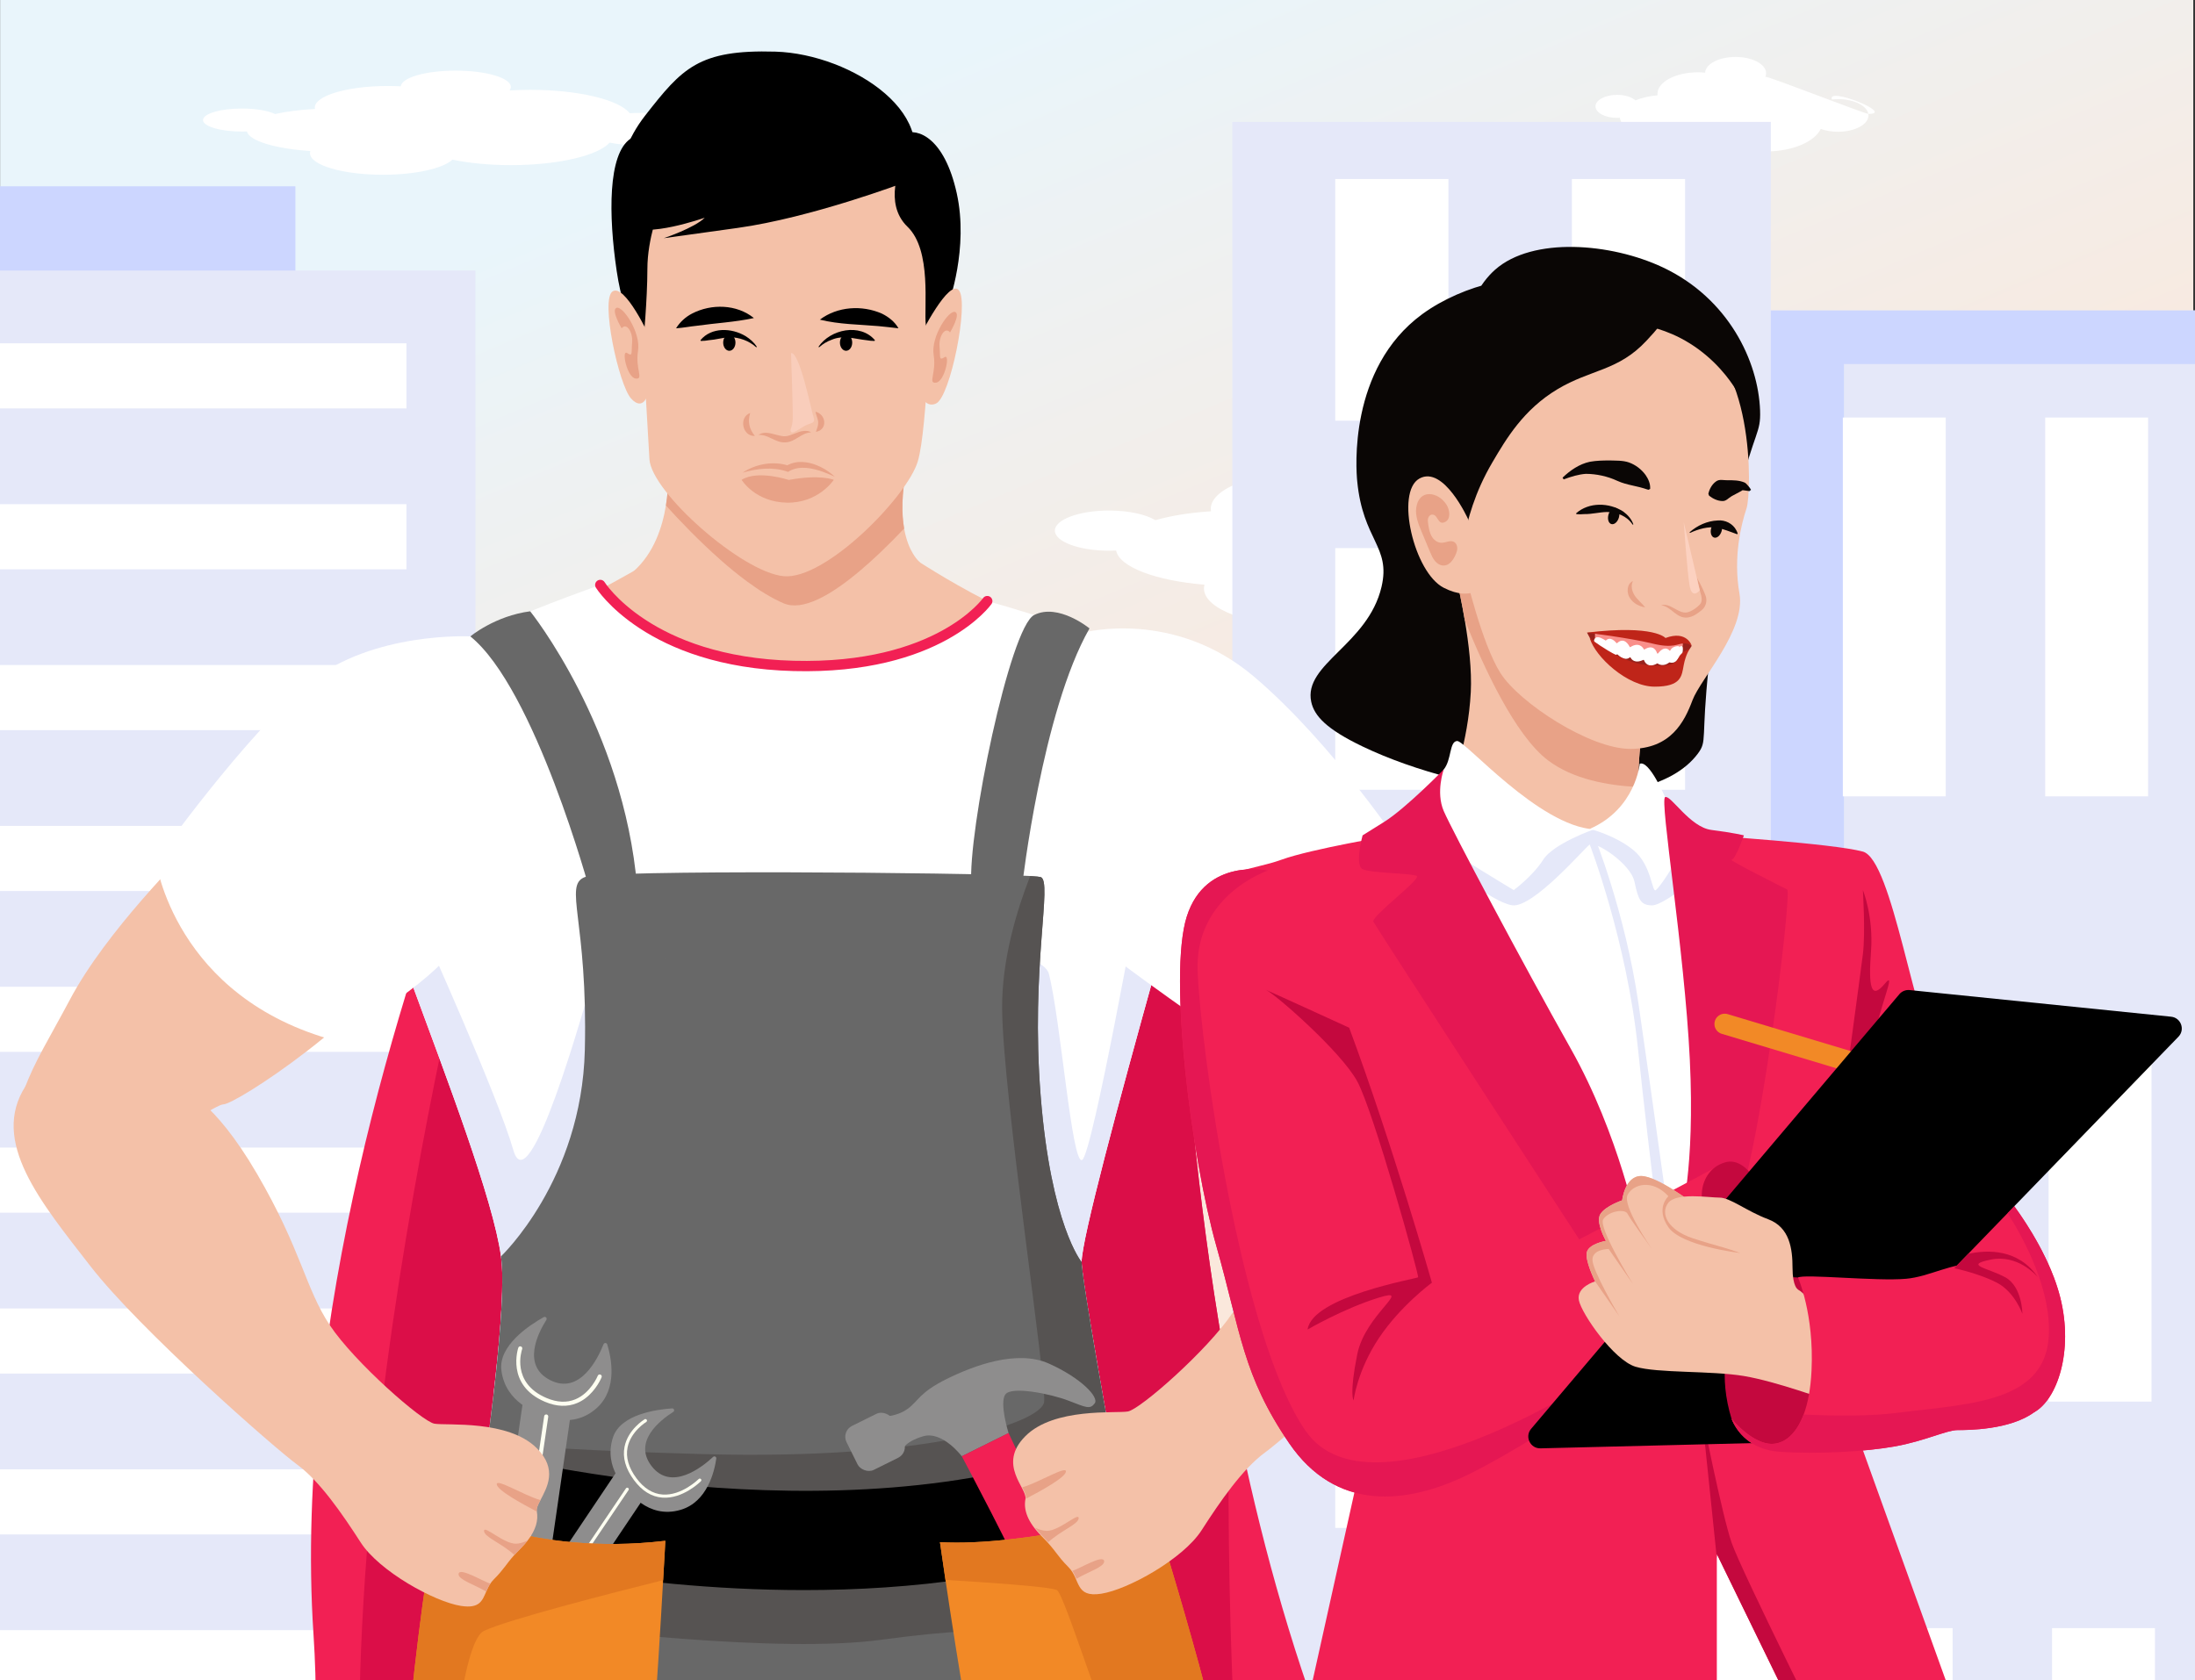 <?xml version="1.0" encoding="UTF-8"?>
<svg id="main_group" data-name="main group" xmlns="http://www.w3.org/2000/svg" xmlns:xlink="http://www.w3.org/1999/xlink" viewBox="0 0 640 490">
  <rect x="0" y="0" width="640" height="490" fill="#333333" stroke="none"/>
  <defs>
    <clipPath id="clippath">
      <rect width="640" height="490" style="fill: none;"/>
    </clipPath>
    <linearGradient id="_Градієнт_без_назви_5" data-name="Градієнт без назви 5" x1="220" y1="37.82" x2="318.04" y2="270.26" gradientUnits="userSpaceOnUse">
      <stop offset="0" stop-color="#e9f5fb"/>
      <stop offset="1" stop-color="#fae8dc"/>
    </linearGradient>
  </defs>
  <g id="main_group-2" data-name="main group">
    <g style="clip-path: url(#clippath);">
      <g id="group">
        <g id="background">
          <rect id="sky" x=".03" y="-.66" width="639.47" height="550" style="fill: url(#_Градієнт_без_назви_5);"/>
          <g id="clouds">
            <path d="M485.41,151.09c-1.5,0-2.97,.06-4.39,.16-4.28-6.81-20.74-11.89-40.4-11.89-2.89,0-5.71,.11-8.43,.32,.34-.57,.52-1.17,.52-1.78,0-4.59-10.03-8.31-22.39-8.31s-21.93,3.55-22.37,8c-1.72-.11-3.48-.18-5.29-.18-16.37,0-29.64,4.92-29.64,11,0,.24,.03,.47,.07,.71-6.16,.39-11.72,1.31-16.22,2.59-2.78-1.68-7.78-2.81-13.49-2.81-8.73,0-15.81,2.63-15.81,5.86s7.08,5.86,15.81,5.86c.69,0,1.38-.02,2.05-.05,.93,4.81,11.57,8.78,25.76,9.96-.09,.36-.15,.72-.15,1.09,0,6.07,13.27,11,29.64,11,13.24,0,24.45-3.22,28.26-7.67,6.74,1.75,14.93,2.78,23.78,2.78,19.24,0,35.42-4.86,40.12-11.45,3.59,.9,7.91,1.43,12.58,1.43,12.37,0,22.39-3.72,22.39-8.31s-10.03-8.31-22.39-8.31Z" style="fill: #fff;"/>
            <path d="M201.63,220.88c-2.76,0-5.46,.1-8.07,.29-7.87-12.53-38.13-21.86-74.3-21.86-5.31,0-10.49,.2-15.5,.59,.62-1.06,.96-2.15,.96-3.28,0-8.44-18.44-15.28-41.18-15.28s-40.33,6.53-41.15,14.71c-3.16-.21-6.41-.33-9.73-.33-30.1,0-54.51,9.05-54.51,20.22,0,.44,.05,.87,.12,1.3-11.32,.72-21.55,2.4-29.83,4.76-5.11-3.09-14.31-5.16-24.81-5.16-16.06,0-29.07,4.83-29.07,10.78s13.02,10.78,29.07,10.78c1.28,0,2.53-.03,3.77-.09,1.7,8.84,21.27,16.15,47.38,18.31-.17,.66-.27,1.33-.27,2,0,11.17,24.4,20.22,54.51,20.22,24.35,0,44.97-5.93,51.96-14.1,12.39,3.22,27.46,5.12,43.73,5.12,35.39,0,65.14-8.94,73.78-21.06,6.59,1.66,14.55,2.64,23.13,2.64,22.75,0,41.18-6.84,41.18-15.28s-18.44-15.28-41.18-15.28Z" style="fill: #fff;"/>
            <path d="M706.07,169.89c-2.33,0-4.6,.12-6.8,.36-6.64-15.24-32.17-26.59-62.67-26.59-4.48,0-8.85,.25-13.07,.71,.53-1.29,.81-2.62,.81-3.99,0-10.26-15.55-18.58-34.74-18.58s-34.02,7.95-34.71,17.89c-2.66-.26-5.4-.4-8.21-.4-25.39,0-45.98,11.01-45.98,24.59,0,.53,.04,1.06,.1,1.58-9.55,.88-18.18,2.92-25.16,5.79-4.31-3.76-12.07-6.27-20.92-6.27-13.54,0-24.52,5.87-24.52,13.12s10.98,13.12,24.52,13.12c1.08,0,2.14-.04,3.18-.11,1.44,10.75,17.94,19.64,39.96,22.27-.15,.8-.23,1.61-.23,2.43,0,13.58,20.58,24.59,45.98,24.59,20.54,0,37.93-7.21,43.83-17.15,10.45,3.92,23.16,6.22,36.89,6.22,29.85,0,54.95-10.87,62.23-25.61,5.56,2.02,12.28,3.21,19.51,3.21,19.19,0,34.74-8.32,34.74-18.58s-15.55-18.58-34.74-18.58Z" style="fill: #fff;"/>
            <path d="M535.89,28.93c-.6,0-1.18,.03-1.74,.09-1.7-3.91,18.48,4.2,10.67,4.2-1.15,0-29-10.95-30.08-10.83,.14-.33,.21-.67,.21-1.02,0-2.63-3.99-4.76-8.9-4.76s-8.72,2.04-8.9,4.58c-.68-.07-1.39-.1-2.1-.1-6.51,0-11.78,2.82-11.78,6.3,0,.14,.01,.27,.03,.4-2.45,.23-4.66,.75-6.45,1.48-1.1-.96-3.09-1.61-5.36-1.61-3.47,0-6.29,1.51-6.29,3.36s2.81,3.36,6.29,3.36c.28,0,.55-.01,.81-.03,.37,2.76,4.6,5.03,10.24,5.71-.04,.21-.06,.41-.06,.62,0,3.48,5.28,6.3,11.78,6.3,5.27,0,9.72-1.85,11.23-4.4,2.68,1,5.94,1.59,9.45,1.59,7.65,0,14.08-2.79,15.95-6.56,1.43,.52,3.15,.82,5,.82,4.92,0,8.9-2.13,8.9-4.76s-3.99-4.76-8.9-4.76Z" style="fill: #fff;"/>
            <path d="M186.75,32.93c-1.08,0-2.13,.03-3.15,.09-3.07-3.91-14.87-6.82-28.98-6.82-2.07,0-4.09,.06-6.05,.18,.24-.33,.38-.67,.38-1.02,0-2.63-7.19-4.76-16.06-4.76s-15.73,2.04-16.05,4.58c-1.23-.07-2.5-.1-3.79-.1-11.74,0-21.26,2.82-21.26,6.3,0,.14,.02,.27,.05,.4-4.42,.23-8.4,.75-11.63,1.48-1.99-.96-5.58-1.61-9.68-1.61-6.26,0-11.34,1.51-11.34,3.36s5.08,3.36,11.34,3.36c.5,0,.99-.01,1.47-.03,.66,2.76,8.3,5.03,18.48,5.71-.07,.21-.1,.41-.1,.62,0,3.48,9.52,6.3,21.26,6.3,9.5,0,17.54-1.85,20.27-4.4,4.83,1,10.71,1.59,17.06,1.59,13.8,0,25.41-2.79,28.78-6.56,2.57,.52,5.68,.82,9.02,.82,8.87,0,16.06-2.13,16.06-4.76s-7.19-4.76-16.06-4.76Z" style="fill: #fff;"/>
          </g>
        </g>
        <g id="buildings">
          <g>
            <rect x="495.32" y="90.55" width="157" height="506.79" style="fill: #e5e8f9;"/>
            <polygon points="652.32 90.55 652.32 106.17 537.64 106.17 537.64 557.71 495.32 557.71 495.32 90.55 652.32 90.55" style="fill: #ccd6ff;"/>
            <rect x="537.32" y="121.78" width="30" height="110.48" style="fill: #fff;"/>
            <rect x="596.32" y="121.78" width="30" height="110.48" style="fill: #fff;"/>
            <rect x="538.32" y="298.31" width="30" height="110.48" style="fill: #fff;"/>
            <rect x="597.32" y="298.31" width="30" height="110.48" style="fill: #fff;"/>
            <rect x="539.32" y="474.85" width="30" height="110.48" style="fill: #fff;"/>
            <rect x="598.32" y="474.85" width="30" height="110.48" style="fill: #fff;"/>
          </g>
          <g>
            <rect x="359.32" y="35.55" width="157" height="540.79" style="fill: #e5e8f9;"/>
            <rect x="389.32" y="52.21" width="33" height="70.48" style="fill: #fff;"/>
            <rect x="458.32" y="52.21" width="33" height="70.48" style="fill: #fff;"/>
            <rect x="389.32" y="159.86" width="33" height="70.48" style="fill: #fff;"/>
            <rect x="458.32" y="159.86" width="33" height="70.48" style="fill: #fff;"/>
            <rect x="389.32" y="267.5" width="33" height="70.48" style="fill: #fff;"/>
            <rect x="458.32" y="267.5" width="33" height="70.48" style="fill: #fff;"/>
            <rect x="389.32" y="375.15" width="33" height="70.48" style="fill: #fff;"/>
            <rect x="458.32" y="375.15" width="33" height="70.48" style="fill: #fff;"/>
            <rect x="389.32" y="482.79" width="33" height="70.48" style="fill: #fff;"/>
            <rect x="458.32" y="482.79" width="33" height="70.48" style="fill: #fff;"/>
          </g>
        </g>
        <g id="building">
          <rect x="-57.97" y="54.34" width="144.09" height="45.8" transform="translate(28.16 154.48) rotate(-180)" style="fill: #ccd6ff;"/>
          <g>
            <rect x="-36.74" y="78.91" width="175.37" height="481.43" transform="translate(101.88 639.25) rotate(-180)" style="fill: #e5e8f9;"/>
            <rect x="-36.74" y="100.14" width="155.26" height="18.99" transform="translate(81.77 219.26) rotate(-180)" style="fill: #fff;"/>
            <rect x="-36.74" y="147.05" width="155.26" height="18.99" transform="translate(81.77 313.09) rotate(-180)" style="fill: #fff;"/>
            <rect x="-36.74" y="193.97" width="155.26" height="18.99" transform="translate(81.77 406.92) rotate(-180)" style="fill: #fff;"/>
            <rect x="-36.74" y="240.88" width="155.26" height="18.99" transform="translate(81.77 500.75) rotate(-180)" style="fill: #fff;"/>
            <rect x="-36.74" y="287.79" width="155.26" height="18.99" transform="translate(81.77 594.57) rotate(-180)" style="fill: #fff;"/>
            <rect x="-36.74" y="334.71" width="155.26" height="18.99" transform="translate(81.77 688.4) rotate(-180)" style="fill: #fff;"/>
            <rect x="-36.74" y="381.62" width="155.26" height="18.99" transform="translate(81.77 782.23) rotate(-180)" style="fill: #fff;"/>
            <rect x="-36.74" y="428.53" width="155.26" height="18.99" transform="translate(81.77 876.06) rotate(-180)" style="fill: #fff;"/>
            <rect x="-36.74" y="475.45" width="155.26" height="18.99" transform="translate(81.77 969.89) rotate(-180)" style="fill: #fff;"/>
          </g>
        </g>
        <g id="man">
          <path d="M417.24,781.3s-11.71-3.36-30.34-6.67c-27.78-4.93-70.91-9.75-113.48-3.21-13.39,2.05-26.73,5.23-39.51,9.88-5.17,1.89-10.4,3.53-15.69,4.93-40.03,10.8-82.04,8.82-113.12,4.43-28.69-4.03-48.08-10.11-48.08-10.11-24.36-84.36,42.42-182.52,34.39-303.84-6.05-91.4,26.95-191.71,43.63-235.66,5.45-14.4,9.15-22.75,9.15-22.75,0,0,189.67-12.16,195.22,.82,4.15,9.71,1.68,91.02,18.94,183.92,5.83,31.38,13.9,64.07,25.25,95.79,44.94,125.6,33.62,282.47,33.62,282.47Z" style="fill: #f22054;"/>
          <path d="M386.91,774.63c-27.78-4.93-70.91-9.75-113.48-3.21-10.37-39.84-14.78-102.68-38.35-125.97-25.85-25.57-21.05,82.79-16.85,140.79-40.03,10.8-82.04,8.82-113.12,4.43,7.85-43.6,18.59-128.98,4.28-218.17-20.55-128.07,33.59-327.91,33.59-327.91l-7.92-3.51c5.45-14.4,9.15-22.75,9.15-22.75,0,0,189.67-12.16,195.22,.82,4.15,9.71,1.68,91.02,18.94,183.92-.8,58.6,.73,136.23,11.38,192.32,12.98,68.4,16.36,139.65,17.17,179.26Z" style="fill: #db0e48;"/>
          <path d="M373.54,884.17c-3.98,6.37-8.57,10.42-13.34,12.87-16.79,8.67-35.51-2.63-35.51-2.63,0,0-.49-33.47-3.89-59.12-.71-5.42-1.55-10.5-2.56-14.83-1.18-5.12-2.26-9.45-3.25-13.26-5.1-19.46-7.96-24.92-9.97-48.06-2.41-27.65-9.62-40.87-26.45-93.77-16.83-52.88-38.46-116.6-38.46-116.6-3.61,14.42-14.44,58.9-24.04,87.76-9.62,28.84-16.85,114.21-28.86,163.5-.84,3.47-1.66,6.89-2.43,10.25-2.28,9.86-4.26,19.24-5.94,27.83-5.96,30.11-8.46,50.86-8.46,50.86-4.37,3.44-9.81,5.01-15.5,5.34-16.18,1.03-34.41-7.79-36.18-11.36-1.16-2.3-.65-24.6,.82-52.43,.49-9.02,1.06-18.62,1.76-28.3,1.57-23.01,3.62-46.51,5.83-63.86,6.01-47.2,0-99.43,0-152.33,0-30.04,6.59-78.3,12.29-114.41,1.44-9.15,2.84-17.52,4.03-24.62,2.41-14.18,4.11-23.26,4.11-23.26l168.3-4.82s2.75,8.33,6.74,21.65c10.25,34.2,28.8,101.34,30.52,145.46,2.41,61.31,1.21,79.33,12.03,131.04,4.71,22.51,6.91,57.1,7.9,88.99,.3,9.75,.49,19.24,.6,28.06,.35,28.58-.09,50.06-.09,50.06Z" style="fill: #686868;"/>
          <path d="M139.19,193.69s-26.28-16.72-51.96,14.33c-15.9,19.23-28.67,35.24-31.06,38.22-2.39,2.99-25.08,25.08-35.83,45.39-10.75,20.31-20.9,33.44-10.75,47.18,10.15,13.74,51.96-16.72,55.54-16.72s42.4-25.08,58.53-50.17c16.12-25.08,40.01-77.64,15.53-78.24Z" style="fill: #f4c1a8;"/>
          <path d="M316.31,190.1s26.28-16.72,51.96,14.33c15.9,19.23,28.67,35.24,31.06,38.22,2.39,2.99,25.08,25.08,35.83,45.39,10.75,20.31,20.9,33.44,10.75,47.18-10.15,13.74-51.96-16.72-55.54-16.72-3.58,0-42.4-25.08-58.53-50.17-16.12-25.08-40.01-77.64-15.53-78.24Z" style="fill: #f4c1a8;"/>
          <path d="M114.7,261.17s25.12,69.9,33.16,94.37c8.05,24.47-4.5,77.63-4.5,84.2s96.19,38.22,179.48,0c0,0-13.46-59.12-9.87-77.04,3.58-17.92,28.07-104.51,33.44-120.64,5.37-16.12-8.36-48.97-32.85-56.14-24.49-7.17-50.17-25.08-50.17-25.08,0,0-73.46,2.99-75.85,4.18s-41.21,23.89-65.1,31.06c-23.89,7.17-7.76,67.07-7.76,67.07v-1.97Z" style="fill: #f4c1a8;"/>
          <path d="M268.27,164.05s-7.11,.97-17.21,2.16c-9.59,1.13-21.86,2.46-33.28,3.36-20.53,1.61-38.34,1.82-32.93-3.05h0c5.83-5.25,8.3-12.83,9.31-19.08,1-6.21,.57-11.1,.57-11.1,0,0,74.06-21.5,69.67,0-1.59,7.81-1.52,13.6-.78,17.8,1.21,6.9,4.22,9.54,4.6,9.87,.03,.02,.04,.03,.04,.03Z" style="fill: #f4c1a8;"/>
          <path d="M264.4,136.35c-1.59,7.81-1.52,13.6-.78,17.8-2.28,2.41-4.6,4.75-6.92,6.96-1.89,1.8-3.78,3.52-5.64,5.09-8.81,7.5-17.1,12.12-22.58,9.76-3.44-1.48-7.08-3.73-10.7-6.4-2.6-1.92-5.2-4.04-7.7-6.26-6.19-5.46-11.88-11.41-15.91-15.86,1-6.21,.57-11.1,.57-11.1,0,0,74.06-21.5,69.67,0Z" style="fill: #e8a287;"/>
          <path d="M186.97,92.16s1.79,32.25,2.39,41.81c.6,9.56,26.89,32.92,39.13,34.08,12.23,1.16,36.12-23.33,39.11-33.48,2.99-10.15,2.99-44.19,7.17-63.9,4.18-19.71-19.11-54.35-53.75-48.97-34.64,5.37-37.03,40.01-34.04,70.47Z" style="fill: #f4c1a8;"/>
          <path d="M339,275.02c-.62,2.45-1.27,4.91-1.96,7.36-10.91,39.11-21.67,79.13-21.67,85.7,0,3.47,4,26.79,7.79,48.01,3.34,18.94,6.54,36.2,6.54,36.2,0,0-34.89,17.05-107.01,16.29-72.14-.77-85.29-15.69-85.29-15.69,0,0,3.79-22.99,6.46-45.91,1.72-14.57,2.97-29.1,2.5-37.69-.06-.88-.15-1.81-.28-2.84-2.24-16.51-15.97-52.3-26.08-79.82-5.19-14.2-9.43-26.17-10.61-32.17-3.64-18.36-.62-55.42,19.97-65.27,20.58-9.83,45.67-18.59,45.67-18.59,0,0,17.91,23.69,60.32,23.69s52.51-18.98,52.51-18.98c0,0,35,9.41,49.18,18.98,13.26,8.97,11.24,44.16,1.96,80.73Z" style="fill: #fff;"/>
          <path d="M337.04,282.38c-10.91,39.11-21.67,79.13-21.67,85.7,0,3.47,4,26.79,7.79,48.01l-179.28-9.12h-.02c1.72-14.57,2.97-29.1,2.5-37.69-.06-.88-.15-1.81-.28-2.84-2.24-16.51-15.97-52.3-26.08-79.82l3.66-14.7s21.52,47.76,26.02,63.53c4.52,15.78,20.01-38.74,25.35-58.19,5.32-19.43,127.36-6.43,130.77,6.69,3.44,13.11,6.74,56.32,9.75,54.34,3.03-2,16.7-78.3,16.7-78.3l6.74,15.04c-.62,2.45-1.27,4.91-1.96,7.36Z" style="fill: #e5e8f9;"/>
          <path d="M137.14,185.61s-28.41-1.48-46.92,13.45c-18.51,14.93-44.79,51.96-44.79,51.96,0,0,5.37,40.01,52.56,52.56,0,0,29.86-18.51,33.44-26.28,3.58-7.76,41.28-71.7,5.71-91.69Z" style="fill: #fff;"/>
          <path d="M316.21,184.44s26.03-6.88,49.33,12.83c23.29,19.71,44.19,51.36,44.19,51.36,0,0-14.6,39.42-51.2,54.94,0,0-34.21-23.89-36-26.28-1.79-2.39-16.24-74.63-6.33-92.86Z" style="fill: #fff;"/>
          <path d="M329.69,452.28s-34.3,20.3-106.42,19.54c-72.14-.77-85.89-18.94-85.89-18.94,0,0,1.76-10.63,3.72-24.62,.34-2.41,.67-4.89,1.03-7.47,2.47-18.46,4.84-40.18,4.22-51.52-.06-.88-.15-1.81-.28-2.84,0,0,23.54-22.23,24.45-60.17,.92-37.92-6.29-48.02,0-50.45,5.79-2.22,110.3-1.38,129.84-.32,1.72,.11,2.78,.21,3.06,.3,3.59,1.2-2.99,26.08,0,63.81,2.99,37.71,11.94,48.47,11.94,48.47,0,5.01,8.29,51.18,12.25,72.94,1.25,6.84,2.07,11.26,2.07,11.26Z" style="fill: #686868;"/>
          <path d="M172.04,259.98s-16.05-59.16-34.9-74.37c0,0,7.17-5.99,17.45-7.32,0,0,27.26,33.91,31.19,80.49l-13.74,1.19Z" style="fill: #686868;"/>
          <path d="M298.05,258.19s5.79-50.68,19.62-74.91c0,0-9.09-7.47-16.14-3.91-7.06,3.56-19.42,63.29-18.32,78.81h14.84Z" style="fill: #686868;"/>
          <path d="M194.16,279.3s57.64,6.5,88.98,0c0,0,6.49,72.86-44.49,74.56-54.73,1.83-44.49-74.56-44.49-74.56Z" style="fill: none; stroke: #fff; stroke-dasharray: 0 2; stroke-miterlimit: 10; stroke-width: .75px;"/>
          <path d="M263.41,53.34s-26.87,10.15-48.37,13.14l-21.5,2.99s8.96-2.99,11.94-5.97c0,0-17.55,6.16-21.61,2.19s-6.46-18.31,4.29-32.05c10.75-13.74,15.5-19.24,37.91-18.58s50.48,19.17,37.34,38.29Z"/>
          <path d="M262.82,47.96s-5.41,11.26,1.78,18.17c7.18,6.91,4.72,23.61,5.35,28.7s6.61-6.26,6.61-6.26c0,0,5.97-16.12,2.39-32.25-3.58-16.12-11.35-19.11-15.53-17.32s-.6,8.96-.6,8.96Z"/>
          <path d="M268.19,98.13s8.59-17.22,11.46-13.39-2.55,30.99-6.71,32.94-7.14-5.22-4.75-19.55Z" style="fill: #f4c1a8;"/>
          <path d="M192.34,60.51s-3.58,8.96-3.58,17.92-1.19,21.5-1.19,21.5c0,0-5.37-4.78-7.76-20.9-2.39-16.12-2.62-34.19,4.07-38.6,6.68-4.4,8.47,20.08,8.47,20.08Z"/>
          <path d="M189.36,98.13s-7.17-15.53-10.75-13.14,1.79,27.18,5.37,31.21c3.58,4.03,7.17,.44,5.37-18.07Z" style="fill: #f4c1a8;"/>
          <path d="M216.53,137.85c3.87-2.57,8.96-3.48,13.42-2.03,0,0-.81,.13-.81,.13,3.46-2.21,7.99-1.09,11.29,.86,1.07,.65,2.08,1.39,2.98,2.24-1.13-.5-2.24-1.01-3.38-1.41-3.1-1.11-6.81-1.93-9.83-.27,0,0-.42,.27-.42,.27l-.39-.14c-4.18-1.4-8.64-.86-12.86,.35h0Z" style="fill: #e8a287;"/>
          <path d="M216.23,139.94s3.9,6.46,13.15,6.66c9.25,.2,13.73-6.66,13.73-6.66,0,0-3.93-1.67-13.16,.04,0,0-8.93-3.01-13.71-.04Z" style="fill: #e8a287;"/>
          <path d="M218.74,120.45c-.77,2.48-.31,4.69,1.36,6.68-3.64,.24-4.8-5.47-1.36-6.68h0Z" style="fill: #e8a287;"/>
          <path d="M221.15,126.85c2.28-1.64,5.46,.47,7.74,.39,1.66-.04,3.67-1.44,5.55-1.56,.72-.05,1.49,.03,2.08,.41-2.91,.11-4.62,2.86-7.57,2.94-2.92,.13-4.9-2.36-7.8-2.18h0Z" style="fill: #e8a287;"/>
          <path d="M237.77,120.08c3.22,.78,3.57,5.31,.11,5.88,.38-1.05,.74-1.89,.68-2.87-.06-.98-.6-1.91-.79-3.02h0Z" style="fill: #e8a287;"/>
          <path d="M230.64,102.98s.52,14.85,.52,18.44-1.05,3.71-.52,4.54,3.29-1.59,4.9-2.17,2.2-.58,1.6-2.37c-.6-1.79-4.03-18.96-6.5-18.44Z" style="fill: #f9cdbb;"/>
          <ellipse cx="212.65" cy="99.92" rx="1.79" ry="2.39"/>
          <path d="M220.49,101.29c-2.11-1.93-4.94-2.9-7.73-2.95-2.09,.14-4.04,.74-6.14,.89-.71,.12-1.45,.22-2.28,.21l-.11-.22c3.2-3.87,9.11-3.61,13.12-1.21,1.32,.82,2.5,1.85,3.33,3.13l-.19,.15h0Z"/>
          <path d="M327.62,441.02c-17.07,5.94-46.42,12.76-90.74,12.5-51.16-.3-81.18-15.09-95.77-25.25,.34-2.41,.67-4.89,1.03-7.47,10.26,1.06,28.9,2.35,62.5,3.29,67.25,1.87,99-9.34,99.8-15.19,.8-5.85-12.01-89.42-12.25-114.63-.13-14.42,4.33-28.95,8.18-38.76,1.72,.11,2.78,.21,3.06,.3,3.59,1.2-2.99,26.08,0,63.81,2.99,37.71,11.94,48.47,11.94,48.47,0,5.01,8.29,51.18,12.25,72.94Z" style="fill: #565352;"/>
          <ellipse cx="246.69" cy="99.92" rx="1.79" ry="2.39"/>
          <path d="M238.65,101.14c3.43-5.12,12.17-6.98,16.45-1.92,0,0-.11,.22-.11,.22-.83,.01-1.56-.09-2.28-.21-3.45-.35-6.83-1.6-10.21-.14-1.33,.47-2.59,1.22-3.67,2.2l-.19-.15h0Z"/>
          <path d="M373.54,884.17c-3.98,6.37-8.57,10.42-13.34,12.87-1.85-39.04-4.61-141.14-15.9-211.06,0,0-23.85-204-29.79-206.5-5.94-2.5-16.48-6.84-57.57-1.23-29.05,3.96-86.41-2.5-117.55-6.63,1.44-9.15,2.84-17.52,4.03-24.62,60.75,7.85,139.57-.9,179.15-6.43,10.25,34.2,28.8,101.34,30.52,145.46,2.41,61.31,1.21,79.33,12.03,131.04,4.71,22.51,6.91,57.1,7.9,88.99,.3,9.75,.49,19.24,.6,28.06,.35,28.58-.09,50.06-.09,50.06Z" style="fill: #565352;"/>
          <path d="M219.82,92.76c-5.55,1.2-11.26,1.48-16.8,2.27-1.86,.18-3.67,.57-5.9,.72,1.14-1.84,2.8-3.34,4.69-4.31,5.6-2.89,12.99-2.74,18,1.32h0Z"/>
          <path d="M239.05,93.23c5.13-3.87,12.29-4.32,18.09-1.76,1.94,.96,3.74,2.35,4.83,4.28-2.21-.25-4.03-.47-5.87-.64-5.64-.49-11.44-.49-17.05-1.88h0Z"/>
          <path d="M181.25,95.74s-3.24-5.37-1.45-5.97c1.79-.6,7.09,7.17,6.23,12.54-.86,5.37,1.8,8.42-.72,8.09s-4.2-8.56-2.46-7.43,1.18-.06,1.46-3.05c.28-2.99-1.6-5.97-3.05-4.18Z" style="fill: #e8a287;"/>
          <path d="M277.01,96.94s3.24-5.37,1.45-5.97-7.09,7.17-6.23,12.54c.86,5.37-1.8,8.42,.72,8.09s4.2-8.56,2.46-7.43-1.18-.06-1.46-3.05c-.28-2.99,1.6-5.97,3.05-4.18Z" style="fill: #e8a287;"/>
          <path d="M175.02,170.6s14.01,22.51,56.38,23.62,56.46-18.91,56.46-18.91" style="fill: none; stroke: #f22054; stroke-linecap: round; stroke-linejoin: round; stroke-width: 3px;"/>
          <path d="M234.4,463.76c-53.66,0-97.84-11.48-100.71-12.24l7.4-27.89c1.02,.27,102.9,26.63,179.21-2.55l10.31,26.95c-31.14,11.91-65.25,15.73-96.21,15.73Z"/>
          <g id="hammer">
            <rect x="247.65" y="413.38" width="14.99" height="14.31" rx="3.53" ry="3.53" transform="translate(-160.28 157.15) rotate(-26.38)" style="fill: #8e8d8d;"/>
            <path d="M262.9,423.15s.62-2.59,6.26-4.25,11.26,5.83,11.26,5.83l13.65-6.77s-2.75-8.78-.93-11.27c1.83-2.49,13.25-.16,18.42,1.83s6.24,2.61,7.62,.79-4.09-7.48-13.37-11.62-21.91,.6-29.79,4.5c-7.88,3.91-8.19,6.34-11.25,8.62-3.05,2.28-6.83,2.33-6.83,2.33l4.96,10Z" style="fill: #8e8d8d;"/>
            <path d="M342.16,510.87c-.16,1.98-6.87,4.55-12.06,7.12-5.19,2.57-6.1,2.27-7.44-1.9-1.34-4.17-4.09-12.16-8.94-18.88-4.85-6.72-12.86-28.99-14.67-34.94-1.81-5.95-18.62-37.55-18.62-37.55l13.64-6.77s3.72,8.04,8.72,18.12c3.54,7.13,6.85,11.89,11.08,18.85,1.75,2.86,3.65,6.1,5.78,10.03,7.31,13.46,11.46,25.92,13.57,30.96s9.1,12.98,8.94,14.96Z" style="fill: #f22054;"/>
            <path d="M342.16,510.87c-.16,1.98-6.87,4.55-12.06,7.12-5.19,2.57-6.1,2.27-7.44-1.9-1.34-4.17-4.09-12.16-8.94-18.88-4.85-6.72-12.86-28.99-14.67-34.94l14.82-7.35c1.75,2.86,3.65,6.1,5.78,10.03,7.31,13.46,11.46,25.92,13.57,30.96s9.1,12.98,8.94,14.96Z" style="fill: #f22054;"/>
            <ellipse cx="312.39" cy="470.2" rx="3.49" ry="7.07" transform="translate(-176.39 187.75) rotate(-26.38)" style="fill: #f28926;"/>
          </g>
          <g id="wrench">
            <rect x="104.88" y="449.52" width="95.76" height="14.32" transform="translate(-321.09 542.44) rotate(-81.76)" style="fill: #8e8d8d;"/>
            <path d="M156.77,411.98s9.37,5.78,17.24-1.33c6.23-5.62,4.17-14.9,3.04-18.55-.16-.52-.88-.54-1.08-.04-1.62,4.1-6.87,14.92-15.58,10.45-8.25-4.23-3.61-13.56-1.09-17.55,.32-.5-.25-1.1-.76-.81-4.19,2.34-13.28,8.3-12.35,15.54,1.24,9.68,10.59,12.29,10.59,12.29Z" style="fill: #8e8d8d;"/>
            <path d="M147.22,497.86c-.12,.09-.28,.14-.44,.11-.33-.05-.55-.35-.5-.68l12.39-84.25c.05-.33,.35-.55,.68-.5,.33,.05,.55,.35,.5,.68l-12.39,84.25c-.02,.16-.11,.3-.23,.39Z" style="fill: #fefff1;"/>
            <path d="M170.67,407.83c-.72,.54-1.53,1.02-2.43,1.39-2.82,1.17-5.97,1.05-9.34-.38-11.49-4.87-7.81-15.67-7.77-15.78,.11-.31,.45-.47,.76-.36,.31,.11,.47,.45,.36,.76-.14,.4-3.33,9.86,7.11,14.28,3.06,1.3,5.89,1.43,8.4,.38,4.47-1.85,6.52-6.83,6.54-6.88,.12-.31,.47-.45,.78-.33,.31,.12,.45,.47,.33,.78-.07,.18-1.53,3.73-4.75,6.14Z" style="fill: #fefff1;"/>
          </g>
          <g id="wrench-2" data-name="wrench">
            <rect x="129.15" y="454.83" width="72.67" height="10.87" transform="translate(-308.88 341.09) rotate(-56.12)" style="fill: #8e8d8d;"/>
            <path d="M182.89,434.35s5.78,8.93,15.61,5.99c7.77-2.32,9.83-11.29,10.35-14.94,.07-.52-.54-.84-.93-.48-3.12,2.9-12.19,10.18-17.95,2.66-5.45-7.12,2.47-13.34,6.33-15.79,.49-.31,.24-1.06-.33-1.02-4.63,.31-15.04,1.74-17.24,8.45-2.94,8.97,4.15,15.13,4.15,15.13Z" style="fill: #8e8d8d;"/>
            <path d="M148.07,489.52s-4.51-7.03-12.23-4.75c-6.1,1.8-7.75,8.83-8.17,11.69-.06,.41,.42,.66,.73,.38,2.46-2.27,9.6-7.95,14.09-2.03,4.25,5.6-1.98,10.46-5.02,12.37-.38,.24-.19,.83,.26,.8,3.64-.23,11.81-1.32,13.55-6.57,2.33-7.03-3.21-11.88-3.21-11.88Z" style="fill: #8e8d8d;"/>
            <path d="M182.8,433.9c.11-.02,.24,0,.34,.07,.21,.14,.26,.42,.12,.63l-36.14,53.57c-.14,.21-.42,.26-.63,.12-.21-.14-.26-.42-.12-.63l36.14-53.57c.07-.1,.17-.17,.29-.19Z" style="fill: #fefff1;"/>
            <path d="M188.1,413.89c.18-.04,.37,.04,.48,.21,.13,.21,.06,.49-.15,.62-.05,.03-4.52,2.77-5.45,7.44-.57,2.86,.29,5.87,2.56,8.94,2.18,2.96,4.75,4.57,7.63,4.79,5.55,.42,10.5-4.47,10.55-4.52,.18-.18,.46-.18,.64,0,.18,.18,.18,.46,0,.64-.21,.21-5.29,5.23-11.25,4.78-3.16-.24-5.95-1.97-8.29-5.15-2.43-3.29-3.34-6.54-2.72-9.67,1.01-5.07,5.68-7.92,5.87-8.04,.05-.03,.1-.05,.15-.06Z" style="fill: #fefff1;"/>
            <path d="M137.19,487.79c.67-.13,1.38-.2,2.12-.16,2.32,.12,4.42,1.24,6.26,3.33,6.26,7.11,.19,13.29,.13,13.35-.18,.18-.46,.18-.64,0-.18-.18-.18-.46,0-.64,.23-.23,5.51-5.65-.17-12.11-1.67-1.89-3.56-2.91-5.62-3.02-3.66-.2-6.7,2.53-6.73,2.56-.18,.17-.47,.16-.64-.03-.17-.18-.16-.47,.03-.64,.11-.1,2.27-2.05,5.27-2.64Z" style="fill: #fefff1;"/>
          </g>
          <path d="M355.94,517.47c-1.51,.75-12.27,3.04-24.75,5.4-18.27,3.42-40.27,6.91-42.5,5.81-2.84-1.42-9.84-46.51-13.02-67.88-.99-6.67-1.61-11.02-1.61-11.02,24.6,1.42,62.48-8.91,62.48-8.91,0,0,23.12,74.74,19.39,76.6Z" style="fill: #f28926;"/>
          <path d="M193.99,449.39s-.22,4.46-.64,11.47c-1.38,24.64-4.82,80.77-7.58,84.92-2.73,4.07-38.11,.97-56.73,.02-5.7-.3-9.83-.39-10.98-.02-4.95,1.59,6.43-100.05,10.07-103.39,3.66-3.36,25.31,11.75,65.86,7Z" style="fill: #f28926;"/>
          <path d="M193.99,449.39s-.22,4.46-.64,11.47c-15.63,3.9-45.45,11.56-52.25,14.81-6.61,3.16-10.4,45.65-12.07,70.12-5.7-.3-9.83-.39-10.98-.02-4.95,1.59,6.43-100.05,10.07-103.39,3.66-3.36,25.31,11.75,65.86,7Z" style="fill: #e27820;"/>
          <path d="M355.94,517.47c-1.51,.75-12.27,3.04-24.75,5.4-8.65-17.32-20.72-58-23.05-59.12-2.19-1.05-22.27-2.35-32.46-2.95-.99-6.67-1.61-11.02-1.61-11.02,24.6,1.42,62.48-8.91,62.48-8.91,0,0,23.12,74.74,19.39,76.6Z" style="fill: #e27820;"/>
          <path d="M157.57,437.54c-.71,1.31-1.21,2.39-1.06,3.23,0,.04,.02,.06,.02,.09,.45,2.5-.24,5.29-2.67,8.42-.58,.77-1.29,1.57-2.11,2.39-.69,.69-1.25,1.29-1.76,1.83-2.52,2.8-3.01,4.13-6.01,7.14-.39,.39-.71,.78-.99,1.21-.52,.77-.88,1.57-1.21,2.33-1.18,2.71-1.96,5.02-7.34,4.2-7.77-1.2-23.89-10.14-29.27-18.51-5.38-8.35-11.95-17.91-18.51-22.7-6.58-4.78-45.99-39.41-60.32-57.92-14.35-18.51-29.35-36.35-18.85-52.53,10.48-16.16,45.71,1.16,45.71,1.16,0,0,8.82,2.33,21.74,24.47,12.91,22.12,14.1,33.47,21.26,44.21,7.17,10.76,26.88,28.07,30.47,28.67,3.59,.6,21.5-1.2,29.85,7.15,6.15,6.15,2.95,11.49,1.06,15.13Z" style="fill: #f4c1a8;"/>
          <path d="M402.31,314.32s-8.82,2.34-21.73,24.46c-12.91,22.12-14.1,33.47-21.27,44.22-7.17,10.75-26.87,28.07-30.46,28.67s-21.5-1.19-29.86,7.17,.6,15.22,0,18.36,.6,6.72,4.78,10.9c4.18,4.18,4.18,5.37,7.76,8.96,3.58,3.58,1.79,8.96,9.56,7.76,7.76-1.19,23.89-10.15,29.26-18.51,5.37-8.36,11.94-17.92,18.51-22.69,6.57-4.78,45.99-39.42,60.32-57.93,14.33-18.51,29.33-36.35,18.85-52.51-10.49-16.17-45.72,1.15-45.72,1.15Z" style="fill: #f4c1a8;"/>
          <path d="M142.98,461.86c-.52,.77-.88,1.57-1.21,2.33-3.4-2.02-8.09-3.44-8.07-5.06,.04-2.32,7.43,2.3,9.28,2.73Z" style="fill: #e8a287;"/>
          <path d="M150.47,450.23c.95,0,2.15-.37,3.38-.93-.58,.77-1.29,1.57-2.11,2.39-.69,.69-1.25,1.29-1.76,1.83-3.72-3.44-8.85-5.23-8.85-7.02s5.6,3.74,9.34,3.74Z" style="fill: #e8a287;"/>
          <path d="M157.57,437.54c-.71,1.31-1.21,2.39-1.06,3.23,0,.04,.02,.06,.02,.09-4.26-2.24-11.67-6.26-11.69-7.98-.02-1.7,7.68,3.14,12.74,4.65Z" style="fill: #e8a287;"/>
          <path d="M312.66,458.13c.52,.77,.88,1.57,1.21,2.33,3.4-2.02,8.09-3.44,8.07-5.06-.04-2.32-7.43,2.3-9.28,2.73Z" style="fill: #e8a287;"/>
          <path d="M305.17,446.49c-.95,0-2.15-.37-3.38-.93,.58,.77,1.29,1.57,2.11,2.39,.69,.69,1.25,1.29,1.76,1.83,3.72-3.44,8.85-5.23,8.85-7.02s-5.6,3.74-9.34,3.74Z" style="fill: #e8a287;"/>
          <path d="M298.07,433.81c.71,1.31,1.21,2.39,1.06,3.23,0,.04-.02,.06-.02,.09,4.26-2.24,11.67-6.26,11.69-7.98,.02-1.7-7.68,3.14-12.74,4.65Z" style="fill: #e8a287;"/>
          <path d="M234.37,470.2l.73,67.3s9.71,1.11,15.31-12.73,0-53.69,0-53.69" style="fill: none; stroke: #fff; stroke-dasharray: 0 2; stroke-miterlimit: 10; stroke-width: .75px;"/>
        </g>
        <g id="woman">
          <path d="M450.12,83.44c-4.48-4.66-23.32-.72-35.48,8.22-21.59,15.88-19.23,45.45-18.92,48.64,1.66,17.35,9.85,19.02,7.1,30.83-3.95,16.91-22.86,22.51-20.5,33.57,.87,4.07,4.42,7.96,14.98,13.02,30.27,14.5,83.07,21.81,97.76,2.06,2.79-3.75,.89-4.02,3.15-25.35,.75-7.08,2.96-27.3,8.67-50.01,4.78-19,6.54-18,6.31-24.66-.5-14.44-9.25-32.78-28.38-41.79-15.12-7.12-37.94-8.98-48.88,.69-4.46,3.94-8.94,11.56-5.52,15.76,2.96,3.63,11.57,4.39,16.56,.69,4.06-3.01,5.72-8.98,3.15-11.65Z" style="fill: #0a0605;"/>
          <path d="M477.63,229.53c-.12,7.29,.09,14.11,.09,14.11,0,0-3.15,7.1-13.4,7.1s-41-22.15-41-22.15c0,0,4.73-11.76,5.52-26.74,.33-6.28-.58-14.09-1.76-21.04-1.6-9.43-3.68-17.28-3.75-17.58,.88,.68,58.32,44.97,55.97,49.66-1.15,2.31-1.56,9.69-1.66,16.64Z" style="fill: #f4c1a8;"/>
          <path d="M479.29,212.89c-1.15,2.31-1.56,9.69-1.66,16.64-8.74-.4-18.99-2.24-26.29-7.78-9.56-7.25-18.72-27.05-24.26-40.93-1.6-9.43-3.68-17.28-3.75-17.58,.88,.68,58.32,44.97,55.97,49.66Z" style="fill: #e8a287;"/>
          <path d="M527.39,494.36l-33.11,2.37s-19.71-136.4-22.51-142.12c-2.8-5.72-50.81-96.77-51.74-103.87-.45-3.45,.13-5.97,2.13-7.56,2.11-1.7,5.81-2.36,11.56-2,11.19,.68,31.06,.71,31.06,.71l13.34-4.03,7.36,2.55,2.2,.76s.76,2.5,1.87,6.55c.76,2.78,1.67,6.28,2.61,10.23,2.99,12.48,6.22,29.26,5.39,40.7-1.46,20.31,29.85,195.71,29.85,195.71Z" style="fill: #fff;"/>
          <path d="M463.52,246.31s10.8,28.02,14.07,59.59c3.27,31.57,9.29,78.05,9.29,78.05l3.08-4.05s-8.31-60.56-12.25-87.37-12.95-48.88-12.95-48.88l-1.25,2.66Z" style="fill: #e5e8f9;"/>
          <path d="M494.27,256.26s-.85,.71-2.13,1.7c-2.98,2.32-8.29,6.17-10.52,6.1-3.19-.08-3.91-1.49-5.05-6.88s-11.47-11.96-13.05-10.87c-1.58,1.1-16.56,18.62-22.64,17.72-6.08-.91-20.86-13.28-20.86-13.28l2.13-7.56c2.11-1.7,5.81-2.36,11.56-2,11.19,.68,31.06,.71,31.06,.71l13.34-4.03,7.36,2.55,4.07,7.32,4.74,8.53Z" style="fill: #e5e8f9;"/>
          <path d="M463.52,241.76s7.32,1.77,12.72,6.16c5.41,4.39,5.39,12.65,6.58,11.68s5.91-7.77,6.7-11.07c.8-3.3-4.03-16.04-4.03-16.04,0,0-4.63-10.9-7.39-9.73,0,0-1.18,13.17-14.59,19Z" style="fill: #fff;"/>
          <path d="M573.11,506.18l-38.31,6.28-4.97,.81-29.25-60.04v53.73l-122.99,6.31,19.89-89.57s45.55-41.31,72.75-48.01c27.2-6.7,70.65,40.92,70.65,40.92l32.24,89.56Z" style="fill: #f22054;"/>
          <path d="M464.77,241.88s-11.83,4.13-14.82,8.86c-2.99,4.73-8.59,8.86-8.59,8.86,0,0-18.23-10.92-22.48-14.23s-.3-18.07,2.06-20.93,1.6-8.25,3.95-8.32,23.77,24.79,39.87,25.77Z" style="fill: #fff;"/>
          <path d="M534.8,512.47l-4.97,.81-29.25-60.04v1.21l-4.4-42.38s5.88,29.61,8.69,37.82c2.81,8.2,29.94,62.58,29.94,62.58Z" style="fill: #c4083e;"/>
          <path d="M497.54,243.64s36.94,2.37,45.61,4.73c8.67,2.37,14.98,50.46,22.86,63.07,7.88,12.61-68.48,44.95-68.48,44.95v-112.75Z" style="fill: #f22054;"/>
          <path d="M537.64,319.33s4.73-34.69,5.52-41c.79-6.31,0-18.74,0-18.74,0,0,3.15,7.7,2.37,17.95s0,14.19,3.94,9.46-1.86,7.03-3.69,18.89c-1.83,11.86-8.14,13.44-8.14,13.44Z" style="fill: #c4083e;"/>
          <path d="M405.97,243.64s-23.65,3.94-32.33,7.1-17.35,2.37-18.92,11.04c-1.58,8.67,59.92,145.86,89.09,138.76,29.17-7.1,29.71-29.96,18.8-52.82-10.91-22.86-42.29-94.93-45.13-98.32-2.84-3.39-11.51-5.75-11.51-5.75Z" style="fill: #f22054;"/>
          <path d="M489.97,355.58s4.31-14.38,2.73-46.61c-1.58-32.22-8.87-75.82-7.19-76.49s7.19,8.79,13.5,9.58,9.46,1.58,9.46,1.58c0,0-2.46,7.1-3.6,7.1s14.63,7.88,16.21,8.67-8.77,85.13-16.21,96.17c-7.44,11.05-14.9,0-14.9,0Z" style="fill: #e51753;"/>
          <path d="M477.6,358.59s-5.4-27.5-19.59-52.7-34.69-63.83-37.06-69.35,0-12.11,0-12.11c0,0-11.04,11.32-17.35,15.27l-6.31,3.94s-2.37,8.69,0,9.86,14.19,1.17,15.77,1.96-13.4,11.83-12.61,13.4,63.86,98.55,63.86,98.55l13.29-8.83Z" style="fill: #e51753;"/>
          <path d="M509.66,351.81l-35.1,49.51s-1.02,.72-2.8,1.95c-7.36,5.07-27.7,18.82-42.93,26.44-18.92,9.46-39.42,11.04-52.96-8.81-13.54-19.85-14.06-32.18-21.2-57.43-7.15-25.25-14.14-78.83-8.63-96.17,5.52-17.35,23.65-13.4,23.65-13.4,6.43,3.6,15.3,23.36,23.65,45.85h0c12.66,34.06,24.13,74.38,24.13,74.38,0,0,13.32,.8,20.4-1.58,7.07-2.38,65-33.49,65-33.49l6.79,12.77Z" style="fill: #f22054;"/>
          <path d="M471.76,403.27c-7.36,5.07-27.7,18.82-42.93,26.44-18.92,9.46-39.42,11.04-52.96-8.81-13.54-19.85-14.06-32.18-21.2-57.43-7.15-25.25-14.14-78.83-8.63-96.17,5.52-17.35,23.65-13.4,23.65-13.4,0,0-21.29,7.1-20.5,29.17,.79,22.08,12.54,106.93,31.51,134.28,18.95,27.34,84.39-15.23,84.39-15.23l6.66,1.16Z" style="fill: #e51753;"/>
          <path d="M515.44,351.81s-4.75-15.14-12.56-12.77-9.39,13.4-1.51,20.5c7.88,7.1,14.07-7.08,14.07-7.08" style="fill: #c4083e;"/>
          <path d="M593.12,411.87s0,0,0,0c-1.69,.92-4.75-1.43-8.38-5.44-8.34-9.26-19.66-27.33-24.01-34.45-1.14-1.88-1.8-2.99-1.8-2.99l23.36-19.71,1.8-1.51,.07-.06s0,0,.02,.02c.46,.54,12.67,15.26,16.54,30.73,3.94,15.77-.99,29.77-7.59,33.41Z" style="fill: #f22054;"/>
          <line x1="502.88" y1="298.65" x2="551.1" y2="313.14" style="fill: none; stroke: #f28926; stroke-linecap: round; stroke-linejoin: round; stroke-width: 6px;"/>
          <path d="M553.8,289.97l-107.37,126.76c-1.93,2.28-.26,5.76,2.72,5.69l85.65-2.12c1.26-.03,2.4-.75,2.98-1.87l16.96-32.78c.15-.3,.35-.57,.59-.82l79.84-82.46c2.01-2.07,.74-5.55-2.13-5.84l-76.25-7.77c-1.13-.12-2.25,.34-2.99,1.2Z"/>
          <path d="M514.45,420.8l-3.72,.09c-4.51-2.86-5.86-7.1-5.86-7.1,0,0,4.5,5.61,9.58,7.01Z"/>
          <path d="M540.68,412.85l-2.89,5.58c-.58,1.12-1.72,1.83-2.98,1.86l-15.82,.39c2.63-.93,5.15-3.48,6.89-8.14,4.9,.24,9.97,.37,14.81,.3Z"/>
          <path d="M534.48,388.71s1.58-14.9-10.25-16.12c-11.83-1.22-26.81,16.91-19.37,41.2,0,0,5.96,13.24,19.37,5.9,13.4-7.33,10.25-30.98,10.25-30.98Z" style="fill: #c4083e;"/>
          <path d="M427.26,167.17s4.73,20.5,10.25,29.17c5.52,8.67,26.02,22.08,37.84,22.08s15.77-7.88,18.13-14.19c2.37-6.31,15.58-20.38,13.7-31.08-1.88-10.7,.49-20.16,2.06-24.89s2.37-45.73-18.13-51.25c-20.5-5.52-47.3-3.56-58.34,21.09-11.04,24.64-5.52,49.08-5.52,49.08Z" style="fill: #f4c1a8;"/>
          <path d="M469.83,184.51h-7.1l1.14,2.14s6.74,6.53,9.11,7.32,11.04,3.15,13.4,2.37,4.73-6.15,4.73-5.83,1.58-1.26,1.58-1.26l.57-.88-2.05-1.71-11.54-.6-9.85-1.55Z" style="fill: #99221c;"/>
          <path d="M532.9,408.42s-14.98-5.52-24.44-7.1c-9.46-1.58-25.23-.79-31.58-2.7-6.35-1.91-15.73-15.43-16.52-19.37s4.73-5.52,4.73-5.52c0,0-3.15-6.31-2.37-8.67s5.52-3.15,5.52-3.15c0,0-3.15-5.52-1.58-7.88s6.31-3.94,6.31-3.94c0,0,.79-7.1,5.52-7.1s14.98,7.88,14.98,7.88c0,0,5.46,5.07,12.02,10.74,6.62,5.75,14.37,12.11,18.73,14.49,8.67,4.73,8.67,32.33,8.67,32.33Z" style="fill: #f4c1a8;"/>
          <path d="M507.31,365.43s-16.97-1.95-20.85-7.5c-3.88-5.56,0-9.04,0-9.04-4.67-5.12-10.32-3.55-11.9-.39s6.49,14.88,7.06,15.72c-.48-.66-6.31-8.69-7.06-10.2-.79-1.58-5.52-.79-7.1,1.58-1.53,2.29,8.09,17.98,8.65,18.88l-7.07-10.21s-4.73,0-4.73,3.15,7.4,15.73,7.86,16.52l-7.07-10.21s-3.15-6.31-2.37-8.67,5.52-3.15,5.52-3.15c0,0-3.15-5.52-1.58-7.88s6.31-3.94,6.31-3.94c0,0,.79-7.1,5.52-7.1s14.98,7.88,14.98,7.88c0,0,5.46,5.07,12.02,10.74l1.81,3.82Z" style="fill: #e8a287;"/>
          <path d="M524.23,376.1s-1.58-.79-1.58-6.31-.79-11.83-7.1-14.19-11.04-6.31-14.19-6.31-12.61-1.58-14.98,1.58c-2.37,3.15,0,7.88,7.1,10.25,7.1,2.37,11.83,3.15,16.56,5.52s7.88,11.04,14.19,9.46Z" style="fill: #f4c1a8;"/>
          <path d="M595.19,410c-.61,.69-1.31,1.32-2.07,1.88,0,0,0,0,0,0-7.04,5.22-19.51,5.22-22.36,5.22-3.15,0-9.46,3.15-18.13,4.73-8.67,1.58-22.86,2.37-33.9,1.58s-13.84-9.61-13.84-9.61c0,0,5.17,6.46,10.69,7.25,3.73,.54,7.81-1.81,10.31-8.48,1.21-3.21,2.04-7.43,2.3-12.8,.79-16.56-3.94-27.16-3.94-27.16,1.58-1.14,22.86,1.14,31.54,.35,1.67-.15,3.32-.51,4.95-.95,6.85-1.88,13.58-5.38,21.85-2.2,6.27,2.41,11.94,14.26,13.97,24.72,1.29,6.65,1.1,12.73-1.36,15.48Z" style="fill: #f22054;"/>
          <ellipse cx="470.53" cy="150.53" rx="2.44" ry="1.58" transform="translate(195.97 561.22) rotate(-73.98)" style="fill: #0a0605;"/>
          <ellipse cx="500.49" cy="154.47" rx="2.44" ry="1.58" transform="translate(213.87 592.87) rotate(-73.98)" style="fill: #0a0605;"/>
          <path d="M476.03,153.02c-1.63-2.53-4.61-3.67-7.5-3.69-2.19,.04-4.31,.64-6.53,.61-.76,.06-1.54,.09-2.38,0l-.08-.22c3.74-3.35,9.67-3.17,13.75-.53,1.32,.97,2.44,2.23,2.95,3.75l-.22,.09h0Z" style="fill: #0a0605;"/>
          <path d="M492.63,155.24c2.25-1.98,5.14-3.32,8.2-3.44,2.18-.22,4.43,.91,5.44,2.87,.16,.32,.31,.64,.41,.98l-.18,.16c-2.21-.83-3.69-1.38-5.8-1.92-2.68-.4-5.47,.4-7.94,1.54,0,0-.14-.19-.14-.19h0Z" style="fill: #0a0605;"/>
          <path d="M480.6,142.86c-3.59-1.3-5.97-1.24-9.06-2.63-2.79-1.31-6.11-2.03-9.16-2.03-2.08,.14-4.31,.81-6.45,1.62,0,0-.34-.5-.34-.5,2.15-2.07,4.88-4,8.01-4.65,1.96-.34,3.65-.36,5.61-.38,1.92,.08,3.91-.05,5.76,.59,1.93,.7,3.61,1.98,4.84,3.66,.79,1.16,1.42,2.51,1.33,4.05l-.54,.27h0Z" style="fill: #0a0605;"/>
          <path d="M498.11,144.02c.31-1.42,1.09-2.8,2.23-3.6,.97-.76,2.26-.31,3.38-.35,1.63-.01,3.26-.02,4.85,.62,.36,.14,.6,.39,.85,.67,.41,.46,.76,.85,1.13,1.5l-.47,.38c-.42-.07-1.03-.16-1.55-.22-.74-.16-.54,.14-1.01,.29-.83,.42-1.76,.93-2.61,1.4-.89,.48-1.62,1.52-2.76,1.42-1.34-.03-2.73-.68-3.83-1.56,0,0-.21-.56-.21-.56h0Z" style="fill: #0a0605;"/>
          <path d="M476.11,169.46c-.66,1.46-.29,2.9,.46,4.14,.83,1.31,2.11,2.26,3.12,3.54-1.77-.3-3.42-1.14-4.44-2.68-1.03-1.51-.97-4.21,.87-4.99h0Z" style="fill: #e8a287;"/>
          <path d="M484.33,176.52c2.72-.76,4.91,2.46,7.5,2.11,1.37-.25,3.18-1.53,4-2.58,.85-1.33-.16-3.26-.45-4.76-.22-.9-.43-1.8-.59-2.73,.94,1.66,1.77,3.24,2.46,5.04,.65,1.54,.16,3.46-1.21,4.45-1.2,.97-2.37,1.85-4.03,2.06-3.28,.32-4.7-3.23-7.68-3.59h0Z" style="fill: #e8a287;"/>
          <path d="M490.33,189.24s.79-1.58,0-2.37-1.58,.79-1.58,.79l.56,1.58h.96" style="fill: #f98f8a;"/>
          <path d="M488.75,189.24s.79-.79,1.58-.79,0,3.15,0,3.15c0,0-.79,.79-1.58,0s0-2.37,0-2.37Z" style="fill: #fff;"/>
          <path d="M490.93,152.3l4.67,19.86s-2.26,2.9-2.98-1.44-1.69-18.42-1.69-18.42Z" style="fill: #fcd1c0;"/>
          <path d="M465.06,184.82v1.64s10.3,5.15,16.6,5.15,7.81-1.65,7.81-1.65l.07-3.08s-11.04-1.58-14.19-1.58-10.3-.48-10.3-.48Z" style="fill: #f98f8a;"/>
          <path d="M483.17,190.56c-.23-.75-1.11-2.74-3.67-1.15-.07,.04-.16,.03-.2-.04-.26-.51-1.4-2.23-3.93-.64-.07,.04-.16,.03-.2-.05-.3-.61-1.63-3-3.65-1.12-.06,.06-.15,.06-.2,0-.36-.45-1.76-2.03-3.05-.79-.05,.05-.12,.06-.17,.02-.42-.29-2.18-1.44-2.93-.72-.86,.82-.07,1.6-.07,1.6l2.82,2.43s0,0,0,0c.08,.05,2.15,1.44,3.55,.76,.05-.02,.11-.02,.15,.02,.36,.36,2.18,2.03,3.59,.85,.07-.06,.17-.04,.21,.04,.25,.5,1.2,1.88,3.73,.69,.07-.03,.16,0,.19,.07,.2,.55,1.14,2.51,3.82,.98,.05-.03,.1-.03,.15,0,.31,.22,1.67,1.03,3.4-.29,.03-.03,.08-.04,.12-.02,.3,.1,1.69,.42,2.54-1.24,.01-.02,.02-.04,.02-.06l.16-3.31c0-.08-.06-.15-.14-.15-.45,0-1.87,.1-2.4,1.27-.04,.09-.16,.12-.23,.04-.38-.46-1.54-1.44-3.36,.83-.07,.09-.21,.07-.24-.04Z" style="fill: #fff;"/>
          <path d="M462.74,184.51s12.61,1.58,18.92,3.15c6.31,1.58,7.51,0,9.28,0s2.33,.7,2.33,.7c0,0-1.36-4.64-7.67-2.28,0,0-3.15-3.94-22.86-1.58Z" style="fill: #bf2519;"/>
          <path d="M463.52,186.09s8.67,7.1,16.56,7.88c7.88,.79,8.67-.79,9.46-2.37s3.15-2.37,3.15-2.37c0,0-1.16,1.58-1.76,4.73s-.6,6.31-8.49,6.31-17.35-8.67-18.92-14.19Z" style="fill: #bf2519;"/>
          <path d="M584.69,372.53c4.98,2.78,4.98,10.66,4.98,10.66,0,0-2.18-6.32-7.4-9.07-3.28-1.73-8.24-3.3-12.45-4.24l4.06-4.19c5.72-1.24,14.64-1.45,20.29,6.79-.58-.67-5.92-6.66-13.66-5.12-8.19,1.65-.81,2.4,4.17,5.18Z" style="fill: #c4083e;"/>
          <path d="M593.12,411.87h0c-7.04,5.22-19.51,5.22-22.36,5.22-3.15,0-9.46,3.15-18.13,4.73-8.67,1.58-22.86,2.37-33.9,1.58-3.38-.24-5.99-1.24-7.99-2.51-4.51-2.86-5.86-7.1-5.86-7.1,0,0,4.5,5.61,9.58,7.01,.37,.1,.74,.18,1.11,.24,1.13,.17,2.29,.06,3.42-.35,2.63-.93,5.15-3.48,6.89-8.14,4.9,.24,9.97,.37,14.81,.3,4.39-.07,8.6-.3,12.34-.77,11.42-1.44,23.17-2.17,31.71-5.65,5.78-2.36,10.09-5.97,11.82-11.92,.4-1.36,.67-2.85,.78-4.48,.96-13.62-7.17-28.64-11.97-36.2l1.95-2.02c4.01,5.53,10.71,15.9,13.4,26.65,3.94,15.77-.99,29.77-7.59,33.41Z" style="fill: #e51753;"/>
          <path d="M417.48,374.12s-9.15,6.71-15.45,16.17-7.36,18.13-7.36,18.13c0,0-1.31-1.58,1.06-13.4s16.56-19.71,6.31-16.56-20.78,9.3-20.78,9.3c1.29-9.63,31.82-14.82,32.21-15.23s-13-48.47-17.73-57.14-23.65-25.23-26.55-26.64c-.11-.06-.18-.09-.2-.1,.39,.11,24.39,11.09,24.39,11.09h0c12.66,34.06,24.13,74.38,24.13,74.38Z" style="fill: #c4083e;"/>
          <path d="M485.6,89.9c1.15,2.3-2.79,6.53-5.52,9.46-8.29,8.9-16.23,8.3-26.02,14.19-9.9,5.95-14.89,14.44-18.92,21.29-10.41,17.69-8.31,32.23-11.04,32.33-3.84,.14-16.36-28.4-4.73-51.25,15.23-29.92,62.95-32.56,66.23-26.02Z" style="fill: #0a0605;"/>
          <path d="M428.05,151.4s-7.1-15.77-14.19-11.83-1.58,27.44,7.1,31.86,11.83-1.11,11.83-1.11l-4.73-18.92Z" style="fill: #f4c1a8;"/>
          <path d="M412.93,148.14c-.31,2.35,.62,4.66,1.53,6.85,.83,1.99,1.67,3.98,2.5,5.98,.4,.95,.8,1.91,1.47,2.69s1.66,1.36,2.68,1.28c1.52-.12,2.57-1.57,3.21-2.96,.31-.67,.58-1.37,.58-2.11s-.35-1.51-1-1.84c-1.09-.56-2.37,.28-3.6,.28-1.23,0-2.33-.89-2.92-1.98s-.79-2.33-.97-3.55c-.08-.55-.16-1.13,0-1.67s.62-1.03,1.18-1.03c1.78,0,1.57,3.24,3.76,2.16,1.85-.91,1.25-3.69,.45-4.98-2.43-3.91-8.11-4.79-8.87,.87Z" style="fill: #e8a287;"/>
          <path d="M480.08,94.63c-.14,.76,5.37,1.01,12.61,5.52,7.52,4.69,11.75,10.76,13.4,13.4,3.8,6.06,4.29,10.37,4.73,10.25,.86-.23,1.59-16.93-8.67-25.23-8.76-7.09-21.87-5.1-22.08-3.94Z" style="fill: #0a0605;"/>
        </g>
      </g>
    </g>
  </g>
</svg>